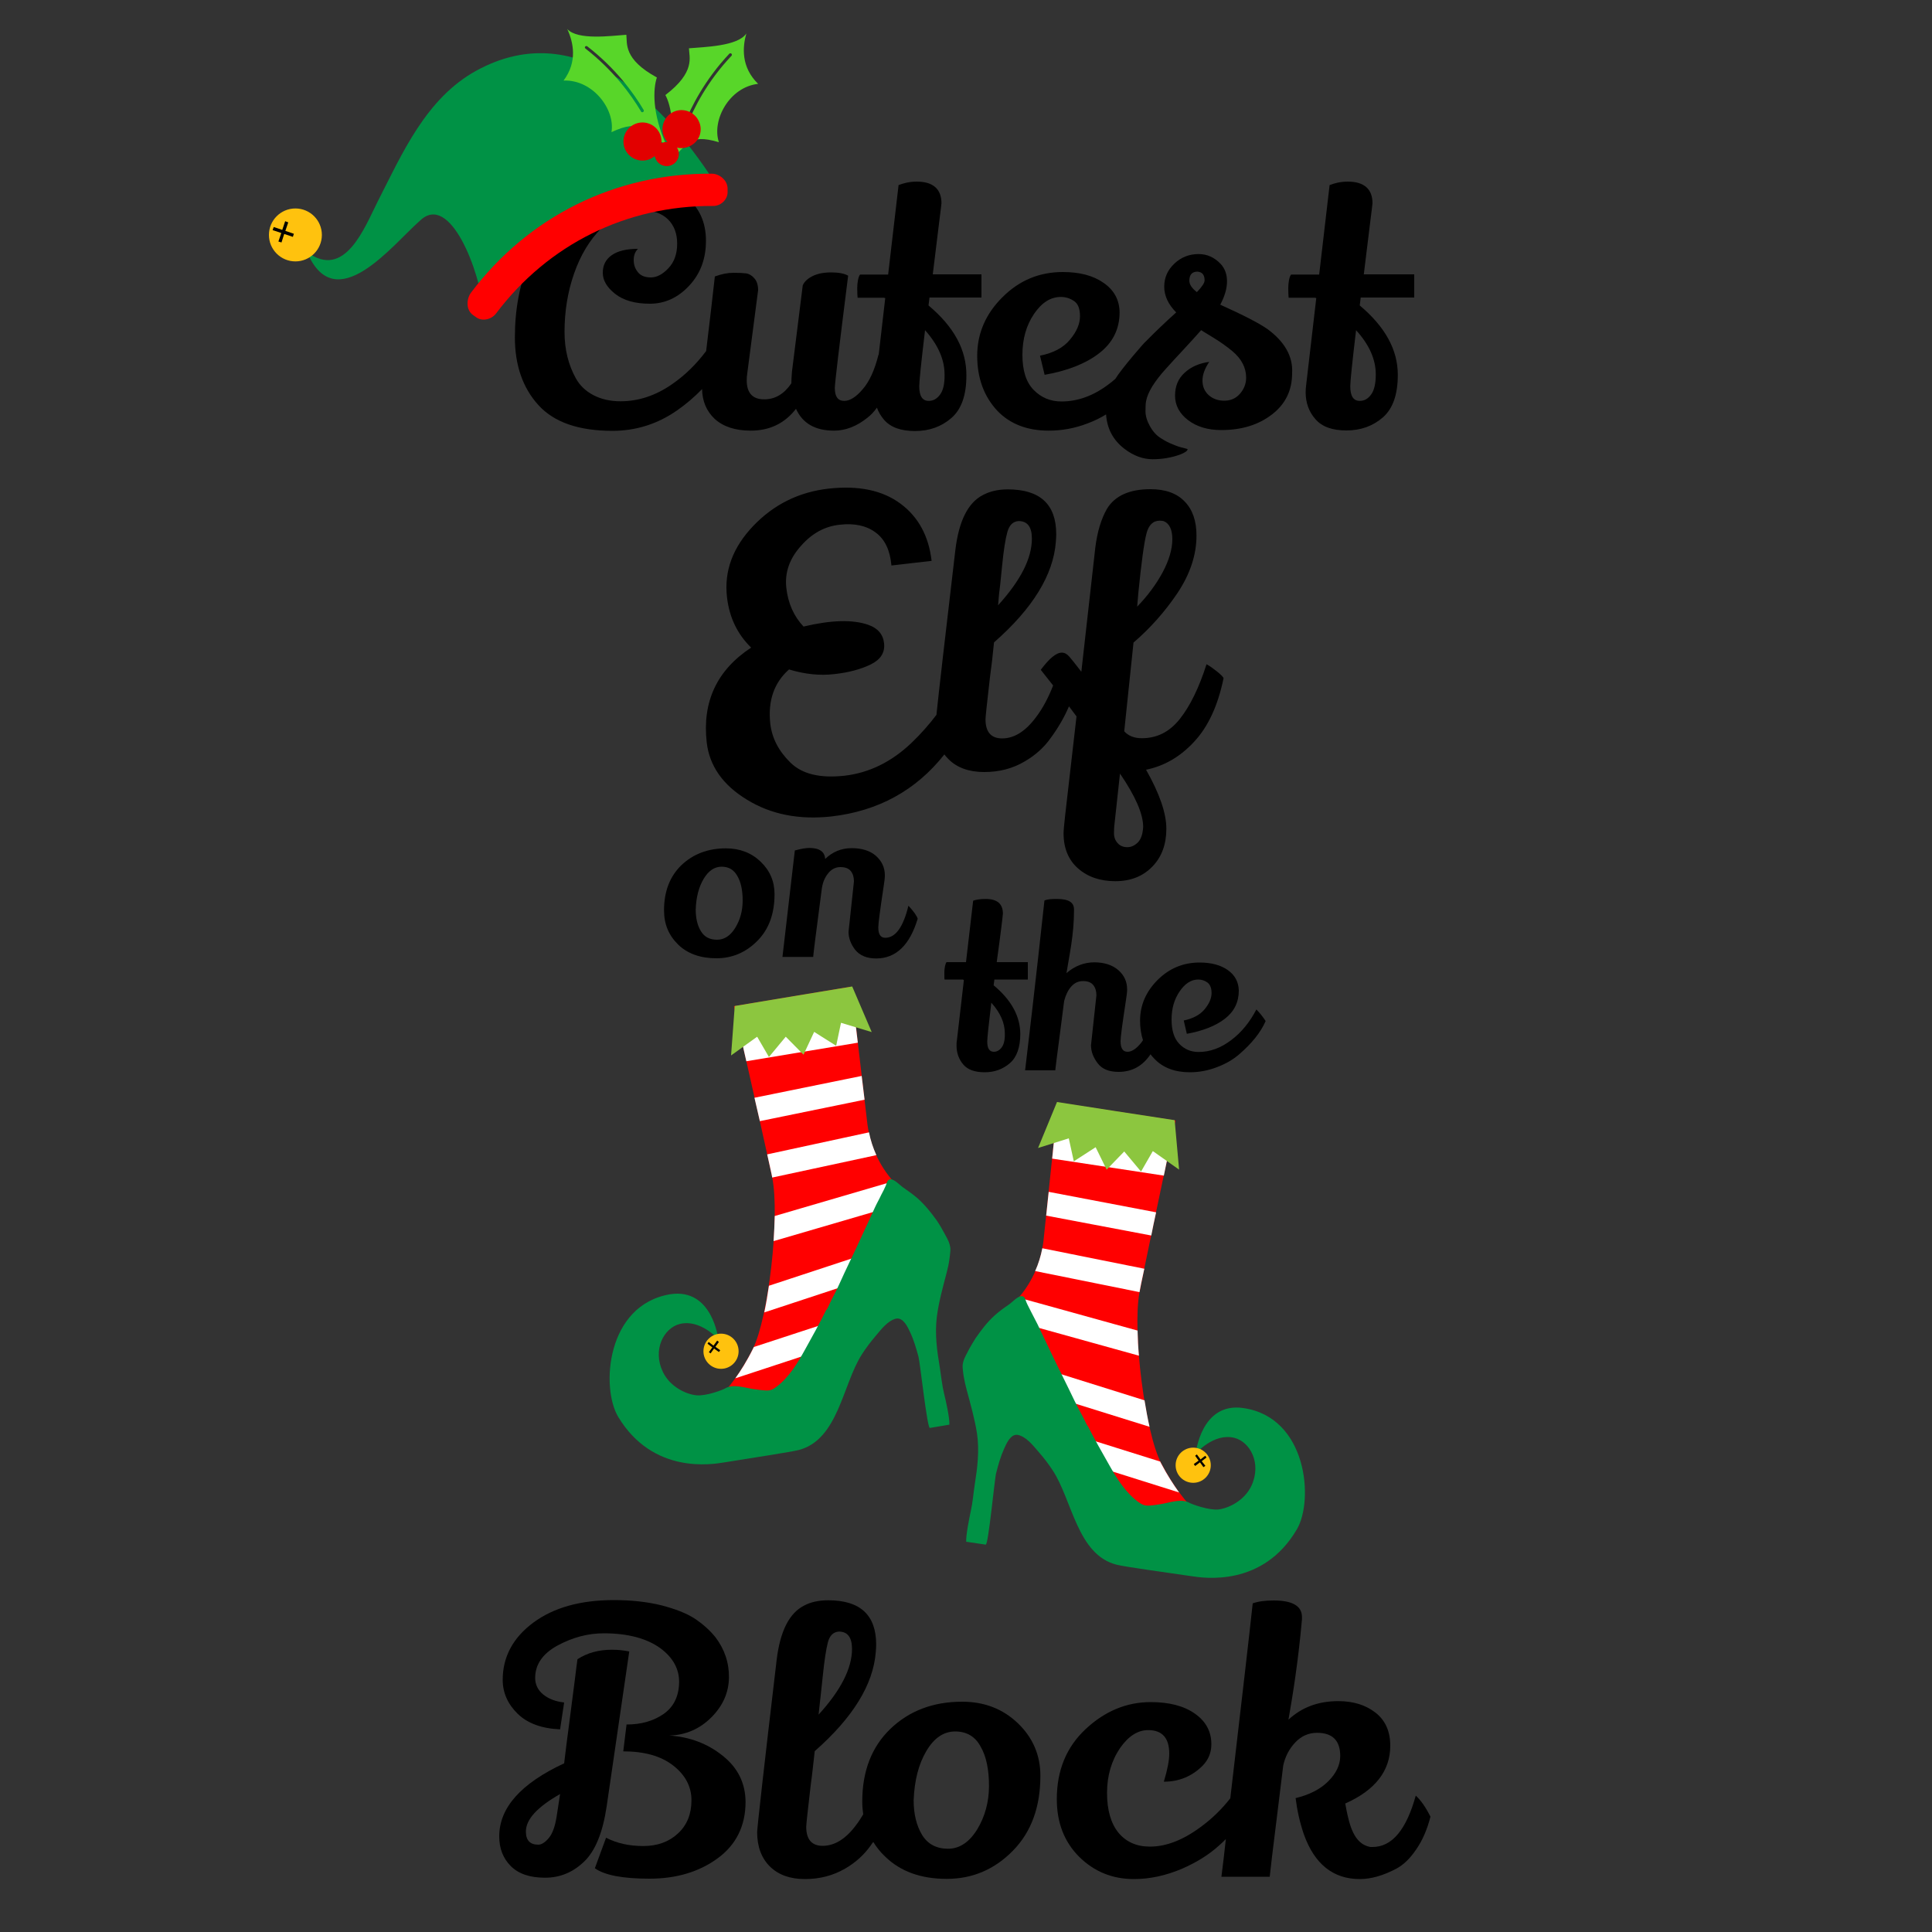 <?xml version="1.0" encoding="utf-8"?>
<!-- Generator: Adobe Illustrator 19.1.0, SVG Export Plug-In . SVG Version: 6.00 Build 0)  -->
<svg version="1.1" id="Layer_1" xmlns="http://www.w3.org/2000/svg" xmlns:xlink="http://www.w3.org/1999/xlink" x="0px" y="0px"
	 width="1000px" height="1000px" viewBox="0 0 1000 1000" style="enable-background:new 0 0 1000 1000;" xml:space="preserve">
<rect x="0" y="0" width="1000" height="1000" fill="#333333" stroke="none"/>
<style type="text/css">
	.st0{fill:#009245;}
	.st1{fill:#FFC20E;}
	.st2{fill:#FF0000;}
	.st3{fill:#58D629;}
	.st4{fill:#E20000;}
	.st5{fill:#FFFFFF;}
	.st6{fill:#8CC63F;}
</style>
<g>
	<g>
		<path d="M480.6,158.1l0.5-4.1H508v-12h-25.2c3-25,4.5-36.1,4.5-36.8c0-7.3-4.3-11.2-12.8-11.2c-3.9,0-7.1,0.9-9.4,1.8l-5.4,46.3
			h-14.5c-1,1-1.5,4.5-1.5,7c0,2.5,0.1,4,0.2,5h13.6l0.7,0.2l-3.4,29.4c0,0-0.1-0.1-0.1-0.1c-2,8-4.7,13.9-8.2,17.9
			c-3.4,4-6.6,6-9.5,6c-3.3,0-4.9-2.2-4.9-6.7c0-2.4,2.3-21.7,6.9-58.1c-1.9-1.1-4.8-1.7-8.7-1.7c-3.9,0-7.1,0.6-9.7,1.9
			c-2.6,1.3-4.3,2.9-5.1,4.8l-5.6,44.8c-0.2,2.7-0.3,4.7-0.3,5.9c-3.7,5.5-8.4,8.3-14,8.3c-6.1,0-9.1-3.3-9.1-9.9
			c0-1.1,0.1-2.4,0.3-3.7l5.6-42.9c0-2.7-0.7-4.8-2-6.2c-1.3-1.5-2.8-2.3-4.2-2.5c-1.5-0.2-3.6-0.3-6.6-0.3c-2.9,0-6.1,0.6-9.6,1.9
			c-1.1,10-2.6,22.9-4.5,38.6c-5.1,6.8-11,12.6-17.7,17.2c-8.5,5.9-17.4,8.8-26.6,8.8c-5.4,0-10.1-1.1-14.1-3.2c-4-2.1-7-5-9-8.6
			c-3.9-7-5.9-15-5.9-24.1c0-10.6,1.6-20.6,4.9-30.1c3.3-9.5,8-17.4,14.2-23.6c6.2-6.2,13.2-9.3,20.8-9.3c5.8,0,10.4,1.6,13.6,4.7
			c3.2,3.1,4.8,7.4,4.8,12.6c0,5.3-1.5,9.5-4.5,12.7c-3,3.2-6.1,4.8-9.1,4.8c-3,0-5.3-0.9-6.7-2.7c-1.5-1.8-2.2-3.9-2.2-6.3
			c0-2.4,0.7-4.3,2.2-5.8c-6,0-10.5,1.1-13.6,3.3c-3.1,2.2-4.6,5.2-4.6,9.1c0,3.9,2.1,7.5,6.4,10.9c4.3,3.4,10.3,5.1,18,5.1
			c7.7,0,14.5-3.1,20.3-9.3c5.8-6.2,8.7-13.9,8.7-23.3c0-9.4-3.3-16.8-9.9-22.4c-6.6-5.6-15.6-8.3-27.1-8.3
			c-11.5,0-22.2,3.8-32.1,11.5c-9.9,7.7-17.3,17.5-22.3,29.5c-5,12-7.5,25.2-7.5,39.7c0,14.5,4.1,26.2,12.2,35.1
			c8.1,8.9,20.9,13.3,38.3,13.3c12.1,0,23.2-3.5,33.2-10.4c4.8-3.3,9.2-7.1,13.2-11.2c0.1,6.3,2.3,11.4,6.5,15.4
			c4.4,4,10.6,6.1,18.7,6.1c9.8,0,17.6-3.8,23.4-11.3c3.4,7.5,9.9,11.3,19.7,11.3c5.9,0,11.7-2.2,17.3-6.7c1.8-1.4,3.4-3.1,4.9-5.2
			c0.8,2.3,2.1,4.4,3.7,6.3c3.4,3.9,8.7,5.8,16,5.8c7.3,0,13.6-2.2,18.8-6.7c5.2-4.5,7.8-11.8,7.8-22
			C500.3,181,493.7,169.1,480.6,158.1z M486.6,204.2c-1.6,2.2-3.5,3.3-5.9,3.3c-3.3,0-4.9-2.5-4.9-7.6c0-2.6,1-12.2,3-29
			c6.7,7.5,10.1,15.2,10.1,22.9C489,198.6,488.2,202,486.6,204.2z"/>
		<path d="M656,170.3c-4.3-3-12.4-7.2-24.4-12.6c2.4-4.5,3.5-8.5,3.5-12.1c0-3.6-1.1-6.6-3.2-8.9c-3.3-3.5-7.1-5.2-11.5-5.2
			c-4.8,0-9,1.6-12.5,4.9c-3.5,3.3-5.3,7.2-5.3,12c0,4.7,2.1,9.2,6.2,13.3c-6,5.4-11.2,10.4-15.7,15c-0.2-0.2-12.9,14.5-15.8,19.4
			c-1.2,1-2.3,2-3.6,2.9c-7.7,5.8-15.8,8.8-24.3,8.8c-5.7,0-10.5-2-14.4-6c-3.9-4-5.8-10-5.8-18.2c0-8.1,2-15.2,6-21.1
			c4-5.9,8.6-8.8,13.9-8.8c2.5,0,4.7,0.7,6.8,2.1c2.1,1.4,3.1,4,3.1,7.9s-1.7,7.9-5.1,12c-3.4,4.2-8.6,7-15.6,8.4l2.4,9.9
			c12-2.1,21.5-5.9,28.4-11.3c6.9-5.4,10.4-12.4,10.4-21.1c-0.1-6.4-2.9-11.5-8.3-15.2c-5.4-3.8-12.4-5.6-21.1-5.6
			c-12.1,0-22.5,4.3-31.2,13c-8.7,8.6-13.1,18.8-13.1,30.3c0,11.6,3.5,21.1,10.4,28.5c6.5,6.8,15.4,10.3,26.6,10.3
			c6.8,0,13.5-1.2,20-3.7c3.5-1.3,6.8-2.9,9.7-4.7c0.5,7.3,3.6,13.3,9.5,17.8c4.7,3.6,9.6,5.4,14.6,5.4c5,0,9.8-0.8,14.4-2.5
			c2.5-1,3.7-1.9,3.7-2.7c0-0.1-0.8-0.3-2.3-0.7c-1.5-0.3-3.3-0.9-5.4-1.8c-2.1-0.8-4.2-1.9-6.3-3.3c-2.1-1.3-4-3.4-5.5-6.1
			c-1.5-2.7-2.3-5.3-2.3-7.8c0-2.5,0.1-4.2,0.3-5.1c0.8-4.6,4.3-10.3,10.6-17.2c2.2-2.5,5.3-5.8,9.1-9.9c3.8-4.1,6.7-7.3,8.8-9.7
			c0.4,0.2,0.9,0.5,1.3,0.8c0.2,0.1,2,1.2,5.4,3.3c3.4,2.1,6.5,4.3,9.4,6.7c4.8,4,7.2,8.6,7.2,13.8c0,3.1-1.1,5.9-3.2,8.3
			c-2.1,2.4-4.8,3.6-8.1,3.6c-3.3,0-6-1-8.1-2.9c-2.1-1.9-3.2-4.4-3.2-7.5c0-3.1,1.2-6.3,3.5-9.7c-5.1,0.7-9.3,2.5-12.6,5.5
			c-3.4,3-5.1,7-5.1,12s2.3,9.3,6.8,12.7c4.5,3.4,10.2,5.1,17.1,5.1c10.6,0,19.3-2.7,26.3-8.1c7-5.4,10.4-12.5,10.4-21.4
			C669.3,184.5,664.9,176.8,656,170.3z M619.5,151.2c-2.6-2-3.9-4-3.9-5.9c0-3.1,1.4-4.7,4.2-4.7c2.5,0.2,3.7,1.7,3.7,4.5
			C623.5,146.4,622.2,148.4,619.5,151.2z"/>
		<path d="M732,154v-12h-26.1c3-25,4.5-36.1,4.5-36.8c0-7.3-4.3-11.2-12.8-11.2c-3.9,0-7.1,0.9-9.4,1.8l-5.4,46.3h-14.5
			c-1,1-1.5,4.5-1.5,7c0,2.5,0.1,4,0.2,5h13.6l0.7,0.2l-5.2,44.7c-0.2,1.5-0.3,2.8-0.3,4c0,5.5,1.7,10.2,5.1,14
			c3.4,3.9,8.7,5.8,16,5.8c7.3,0,13.6-2.2,18.8-6.7c5.2-4.5,7.8-11.8,7.8-22.1c0-13-6.6-24.9-19.7-35.9l0.5-4.1H732z M712.1,193.8
			c0,4.7-0.8,8.2-2.4,10.4c-1.6,2.2-3.5,3.3-5.9,3.3c-3.3,0-4.9-2.5-4.9-7.6c0-2.6,1-12.2,3-29C708.8,178.5,712.1,186.1,712.1,193.8
			z"/>
	</g>
	<g>
		<g>
			<path d="M375.7,439.1c7.2,0,13.2,2.3,18,6.9c4.8,4.6,7.2,10.2,7.2,16.8c0,10.1-2.9,18.1-8.8,24.1c-5.9,6-13,9.1-21.3,9.1
				c-8.3,0-15-2.4-19.8-7.1c-4.9-4.8-7.3-10.6-7.3-17.7c0-9.8,3-17.6,9-23.4C358.7,442.1,366.4,439.1,375.7,439.1z M373.5,448.6
				c-3.7,0-6.8,2.1-9.3,6.3c-2.5,4.2-3.9,9.5-4.1,15.9c0,4.5,0.9,8.3,2.7,11.2c1.8,3,4.6,4.4,8.4,4.4c3.7,0,6.9-2.1,9.4-6.2
				c2.5-4.1,3.8-8.8,3.8-14.1c0-5.3-0.9-9.5-2.7-12.6C379.9,450.2,377.2,448.6,373.5,448.6z"/>
			<path d="M439.2,482.3l2.8-26.1c0-2.1-0.5-3.9-1.6-5.3c-1.1-1.4-2.9-2.1-5.4-2.1c-2.5,0-4.7,1.1-6.4,3.3c-1.8,2.2-2.9,5-3.3,8.4
				c-2.8,21.4-4.3,33-4.4,34.8H405l6.4-55.1c3.3-0.9,5.8-1.3,7.5-1.3c5.2,0,8,1.9,8.2,5.7c3.8-3.7,8.4-5.6,13.7-5.6
				c5.3,0,9.5,1.3,12.6,4c3,2.7,4.6,6,4.6,10.1c0,1.1-0.2,3.2-0.7,6.2c-1.8,11.9-2.7,18.8-2.7,20.7c0,3.6,1.2,5.4,3.6,5.4
				c5.3,0,9.3-5.5,12-16.6c2.6,2.8,4.2,5,4.8,6.7c-4.1,13.7-11.3,20.6-21.5,20.6c-4.8,0-8.4-1.5-10.8-4.4
				C440.4,488.7,439.2,485.6,439.2,482.3z"/>
		</g>
		<g>
			<path d="M514.3,510l0.4-3H532v-9h-16.1c2.1-15,3.2-24.6,3.2-25.1c0-5.1-3-7.6-8.9-7.6c-2.7,0-4.9,0.3-6.5,0.9l-3.7,31.8h-10.1
				c-0.7,1-1.1,3.4-1.1,5.2c0,1.8,0,3.8,0.1,3.8h9.5l0.5,0.3l-3.6,31.1c-0.2,1-0.2,2-0.2,2.8c0,3.8,1.2,7.1,3.5,9.8
				c2.3,2.7,6,4,11.1,4c5.1,0,9.4-1.6,13-4.7c3.6-3.1,5.4-8.2,5.4-15.3C528,526,523.5,517.6,514.3,510z M518.5,542.1
				c-1.1,1.5-2.5,2.3-4.1,2.3c-2.3,0-3.4-1.8-3.4-5.3c0-1.8,0.7-8.5,2.1-20.1c4.7,5.2,7,10.5,7,15.9
				C520.2,538.2,519.6,540.6,518.5,542.1z"/>
			<path d="M650.3,522.5c-3.4,6.5-7.7,11.9-13.1,15.9c-5.4,4.1-11,6.1-16.8,6.1c-4,0-7.3-1.4-10-4.2c-2.7-2.8-4-7-4-12.6
				c0-5.7,1.4-10.5,4.2-14.6c2.8-4.1,6-6.1,9.6-6.1c1.7,0,3.3,0.5,4.7,1.5c1.4,1,2.2,2.8,2.2,5.5c0,2.7-1.2,5.5-3.6,8.4
				c-2.4,2.9-6,4.8-10.8,5.8l1.6,6.9c8.3-1.5,14.9-4.1,19.7-7.8c4.8-3.7,7.2-8.6,7.2-14.6c-0.1-4.4-2-8-5.7-10.6
				c-3.7-2.6-8.6-3.9-14.6-3.9c-8.4,0-15.7,3-21.7,9c-6,6-9.1,13-9.1,21.1c0,3.7,0.5,7,1.5,10.1c-0.5,0.7-0.9,1.4-1.5,2
				c-2.3,2.7-4.5,4-6.5,4c-2.4,0-3.6-1.8-3.6-5.5c0-2,0.9-8.9,2.7-20.6c0.5-3,0.7-5,0.7-6.1c0-4.1-1.5-7.4-4.6-10.1
				c-3-2.6-7.2-4-12.4-4c-5.2,0-10.2,1.9-14.4,5.6c1.5-9.3,3.9-20,3.9-32.3v-0.7c0-3.6-2.7-5.4-8.8-5.4c-2.8,0-4.9,0.1-6.5,0.8
				c-1.2,10.9-4.4,40.9-10,87.9h15.6c0.3-3,1-8,2.1-16.5c1.1-8.5,1.9-14.9,2.5-19.4c0.8-3.1,2-5.6,3.7-7.5c1.7-1.9,3.7-2.8,6.1-2.8
				c2.4,0,4.2,0.7,5.3,2.1c1.1,1.4,1.6,3.2,1.6,5.3l-2.8,25.8c0,3.3,1.2,6.4,3.5,9.4c2.3,3,5.9,4.4,10.8,4.4c6.9,0,12.4-3,16.5-9.1
				c0.6,0.8,1.2,1.5,1.9,2.2c4.5,4.8,10.7,7.1,18.5,7.1c4.8,0,9.4-0.9,13.9-2.6c4.5-1.7,8.4-3.9,11.6-6.7
				c6.5-5.6,11.1-11.3,13.7-17.2C653.6,526.2,652,524.2,650.3,522.5z"/>
		</g>
	</g>
	<g>
		<path d="M325.7,854.8c-2.9-0.6-5.9-0.9-9-0.9c-6.8,0-12.7,1.6-17.8,4.9c-0.3,1.8-0.7,5.4-1.4,10.9c-0.7,5.5-1.6,12.7-2.8,21.7
			c-1.2,9-2.1,16.1-2.7,21.3c-22.4,10.4-33.6,23-33.6,37.8c0,6.3,2,11.4,6,15.4c4,4,9.9,6,17.7,6c7.8,0,14.5-2.8,20.3-8.4
			c5.8-5.6,9.6-15.1,11.6-28.5L325.7,854.8z M288.1,940.3c-0.8,5-2.1,8.7-4,11c-1.9,2.3-3.8,3.5-5.5,3.5c-4.3,0-6.4-2.3-6.4-6.8
			c0-6.3,5.9-12.7,17.7-19.4L288.1,940.3z"/>
		<path d="M374.1,908.8c-7.8-6.3-17.1-9.8-27.7-10.5c8.5-0.2,15.8-3.4,21.8-9.4c6-6,9-12.9,9.1-20.6c0.1-7.7-2.3-14.7-7-20.9
			c-2.9-3.6-6.5-6.8-10.7-9.6c-4.3-2.8-10-5-17.3-6.9c-7.3-1.8-15.5-2.7-24.6-2.7c-17.3,0-31.2,3.9-41.7,11.7
			c-10.5,7.8-15.8,17.7-15.8,29.6c0,6.6,2.6,12.5,7.7,17.5c5.1,5,12.5,7.7,22,8.1l2.1-13.9c-4.5-0.5-8.1-1.9-10.9-4.2
			c-2.8-2.3-4.1-5.2-4.1-8.5c0-7,3.9-12.6,11.6-16.8c7.8-4.2,15.7-6.3,23.9-6.3c12.4,0,22.2,2.6,29.3,7.7c6.6,4.9,9.9,10.9,9.7,18
			c-0.2,7.1-2.9,12.5-8.1,16.1c-5.2,3.6-11.6,5.4-19.1,5.4l-1.7,13.9c10.9,0,19.5,2.4,25.8,7.3c6.3,4.9,9.5,10.9,9.5,18
			c0,7.1-2.3,12.9-7,17.2c-4.6,4.3-10.6,6.5-17.9,6.5s-13.7-1.4-19.3-4.3l-5.8,15.8c5,3.6,14.4,5.4,28.3,5.4
			c13.8,0,25.6-3.5,35.2-10.5c9.6-7,14.5-16.8,14.5-29.3C385.8,922.9,381.9,915,374.1,908.8z"/>
		<path d="M498,880.8c-15,0-27.4,4.7-37.2,14.1c-9.6,9.3-14.5,21.8-14.5,37.6c0,2.3,0.2,4.5,0.5,6.6c-1.2,2-2.4,3.9-3.8,5.7
			c-5.3,7.1-11.1,10.6-17.2,10.6c-5.6,0-8.5-3.3-8.5-9.8c0-1.4,0.8-8.5,2.3-21.4c0.8-5.8,1.4-11.7,2.1-17.8
			c19.8-17.4,30.3-34.5,31.6-51.3c0.1-1.4,0.2-2.7,0.2-3.9c0-15.3-8.3-22.9-24.8-22.9c-4.9,0-9.1,0.9-12.6,2.8
			c-7.6,3.9-12.3,13.2-14.1,28c-6.8,57.5-10.1,87.2-10.1,89.2c0,7.5,2.2,13.4,6.6,17.8c4.4,4.3,10.4,6.5,18.1,6.5
			c7.7,0,14.6-1.8,20.8-5.4c5.4-3.1,9.8-7.1,13.3-12c0.4-0.6,0.8-1.2,1.3-1.8c1.7,2.7,3.7,5.3,6.2,7.6c7.8,7.6,18.4,11.5,31.8,11.5
			c13.4,0,24.8-4.9,34.3-14.6c9.5-9.7,14.2-22.6,14.2-38.8c0-10.6-3.9-19.7-11.6-27.1C519.1,884.5,509.5,880.8,498,880.8z
			 M424.3,881.9c0.2-1.9,0.8-6.8,1.6-14.7c0.8-7.9,1.7-13.6,2.6-17.1c0.9-3.5,2.8-5.4,5.7-5.6c4.5,0,6.8,3,6.8,9
			c0,10-5.8,21.4-17.3,34L424.3,881.9z M505.8,946.9c-4.1,6.6-9.1,10-15.1,10c-6,0-10.5-2.4-13.4-7.1c-2.9-4.8-4.4-10.8-4.4-18
			c0.4-10.3,2.6-18.8,6.6-25.5c4-6.8,9-10.1,14.9-10.1c5.9,0,10.4,2.6,13.2,7.9c2.9,5,4.3,11.8,4.3,20.3
			C511.9,932.7,509.8,940.3,505.8,946.9z"/>
		<path d="M732.8,929.4c-4.9,17.7-12.3,26.6-22.4,26.6c-0.4,0-0.8,0-1.1,0c-5.3-1-9-5.1-11.3-14.4c-0.8-3.1-1.3-5.9-1.7-8.1
			c15.5-6.9,23.3-16.9,23.3-29.9c0-7.4-2.5-13.1-7.6-17.1c-5.1-4-11.5-6-19.3-6c-10.4,0-18.9,3.2-25.8,9.6c2.1-12,5-29.4,7-52v-1.1
			c0-5.8-5-8.6-14.7-8.6c-4.5,0-8.1,0.5-10.8,1.5c-1.5,14.2-5.4,47.8-11.6,100.9c-4.4,5.6-9.5,10.6-15.4,14.9
			c-9.2,6.8-17.9,10.1-26.2,10.1c-6.9,0-12.3-2.4-16.3-7.2c-3.9-4.8-5.9-11.7-5.9-20.6c0-8.9,2.3-16.7,6.8-23.3
			c4.3-6.1,9.1-9.2,14.5-9.2c7.3,0,10.9,4.1,10.9,12.2c0,3.4-0.9,8.2-2.8,14.5c7.9,0,14.6-2.8,20.1-8.3c3-3.1,4.5-6.8,4.5-11.1
			c0-6.5-2.8-11.8-8.5-15.8c-5.6-4-13.3-6-22.9-6c-12.4,0-23.6,4.6-33.6,13.9c-10,9.3-15,21.4-15,36.3c0,12.3,3.9,22.2,11.6,29.9
			c7.7,7.6,17.1,11.5,28.3,11.5c8.3,0,16.5-1.8,24.8-5.3c7.6-3.3,14-7.3,19.2-12c1.3-1.1,2.5-2.3,3.6-3.4
			c-0.7,6.3-1.5,13.5-2.3,19.5h25c0.5-5,1.6-13.7,3.3-27.5c1.7-13.7,2.9-23.7,3.7-30.1c1-4.6,3.1-8.6,6.2-11.9c3.1-3.3,6.9-5,11.3-5
			c8,0,12,4,12,12c0,4.6-2.1,9-6.2,13.1c-4.1,4.1-9.8,7-16.9,8.7c0.8,6.4,2.2,12.7,4.3,18.8c5.5,15.4,15.2,23.1,28.9,23.1
			c5.9,0,12.1-1.8,18.8-5.3c3.8-2,7.2-5.3,10.4-10c3.2-4.6,5.7-10.3,7.4-17C737.9,935.3,735.4,931.8,732.8,929.4z"/>
	</g>
	<g>
		<path class="st0" d="M372,97.6c-25.5-40.7-71-90.9-125.5-61c-26,14.3-38.3,42.8-51,67.7c-6.7,13.2-17,40.9-36.6,26.1
			c14.7,34.8,44.3-3.8,58.5-16.2c15.6-15,31.1,26.7,32.7,45.8c16.3-15.8,38.2-33.8,57-43.2C326.2,107.2,350.4,103.9,372,97.6z"/>
		<g>
			<circle class="st1" cx="152.9" cy="121.6" r="13.7"/>
			<polygon points="141.1,119.1 141.7,117.5 146.1,119 147.6,114.5 149.2,115.1 147.7,119.5 152.1,121 151.6,122.6 147.1,121.1 
				145.7,125.5 144.1,125 145.6,120.6 			"/>
		</g>
		<path class="st2" d="M368.9,106.6c-44.7-0.2-85.2,19.9-112.1,55.6c-2.2,3-7.1,4.5-10.5,1.9c-0.5-0.4-0.8-0.6-1.4-1
			c-3.8-2.6-3.5-8.3-1.2-11.5c29.7-39.6,75-62,124.5-61.7c4.1-0.1,8.5,3.4,8.4,7.9c0,0.7,0,1,0,1.7
			C376.6,103.5,372.8,106.8,368.9,106.6z"/>
		<g>
			<path class="st3" d="M324.2,18c-7.7,0.5-25.2,3-30.6-3c3.1,6.7,5.5,16.8-1.9,26.7c15.1-0.6,26.8,14.9,24.8,26.7
				c15.5-7.2,15.9-0.7,28.3,6.5l0,0C337.5,58.6,338,46,340,40.1C322.6,30.6,324.7,22.5,324.2,18z M332.8,58L332.8,58
				c-0.4,0.2-0.8,0.1-1-0.3c-5.1-8.6-14.2-21.2-28.8-32.6c-0.3-0.2-0.4-0.7-0.1-1c0.3-0.3,0.7-0.4,1.1-0.1
				c14.8,11.5,24,24.2,29.2,33C333.3,57.4,333.2,57.8,332.8,58z"/>
			<path class="st3" d="M344.4,49.2c3,5.5,5.5,17.9,0.8,35.2l0,0c11.1-9.1,10.5-15.6,26.9-10.8c-3.8-11.3,5.3-28.5,20.3-30.2
				c-8.9-8.7-8.1-19-6.1-26.1c-4.3,6.7-22.1,7-29.7,7.7C356.7,29.6,360.1,37.2,344.4,49.2z M353.9,64.9c3.7-9.4,10.8-23.5,23.6-37.1
				c0.3-0.3,0.8-0.3,1.1,0c0.3,0.3,0.3,0.7,0.1,1C366,42.2,359,56.1,355.4,65.4c-0.1,0.4-0.6,0.5-0.9,0.4c0,0,0,0-0.1,0
				C354,65.7,353.8,65.3,353.9,64.9z"/>
			<path class="st4" d="M361.6,62.5c-2.4-4.9-8.4-6.9-13.2-4.5c-4.9,2.4-6.9,8.4-4.5,13.2c0.4,0.8,0.9,1.6,1.6,2.3
				c-1-0.1-2.1,0.1-3.1,0.6c0.1-1.7-0.2-3.5-1-5.2c-2.4-4.9-8.4-6.9-13.2-4.5c-4.9,2.4-6.9,8.4-4.5,13.2c2.4,4.9,8.4,6.9,13.2,4.5
				c0.7-0.4,1.4-0.8,2-1.3c0.1,0.6,0.3,1.2,0.6,1.7c1.5,3.1,5.3,4.4,8.4,2.8c3.1-1.5,4.4-5.3,2.8-8.4c-0.1-0.2-0.2-0.4-0.3-0.5
				c2.2,0.5,4.5,0.3,6.7-0.8C362.1,73.3,364.1,67.4,361.6,62.5z"/>
		</g>
	</g>
	<g>
		<g>
			<path class="st2" d="M601,757.3c-8.3-15.8-15-68.1-11.2-88.4c1.3-7,9-43.9,18.6-88.9l-60.8-9.3l-7.5,71.6
				c-1.4,11.9-6.6,23.1-15,31.7l37.2,75.4c7.1,14.1,17.7,26.2,30.8,35.1l25.5-2.5C618.5,782,609.7,774,601,757.3z"/>
			<path class="st5" d="M545.8,587.9l-1.2,11.8l57.8,8.8c0.8-3.7,1.6-7.9,2.4-11.6L545.8,587.9z M598.4,627.5l-55.6-10.6l-1.3,12.3
				l54.4,10.3C596.6,635.7,597.5,631.7,598.4,627.5z M600.9,757.3c-0.1-0.3-0.3-0.5-0.4-0.8l-40.8-12.8l3,5.7
				c1.9,3.5,4,6.9,6.3,10.1l41.3,13C607.5,768.6,604.2,763.6,600.9,757.3z M539.5,646.1c-0.8,4.1-2,8-3.7,11.8l54,10.9
				c0.3-1.9,1.2-6.1,2.5-12.1L539.5,646.1z M589.5,701.7c-0.4-4.5-0.6-8.8-0.7-13l-61.7-17.1c-0.6,0.8-1.3,1.5-2,2.2l5.7,11.6
				L589.5,701.7z M595,738.5c-1-4.3-1.8-8.9-2.6-13.7l-49.8-15.6l7.5,15.3L595,738.5z"/>
			<path class="st0" d="M643.5,728.8c-21.9-3.2-24.6,23.6-24.6,23.6s9.2-10.8,19.9-8.2c8.2,2,14.3,13.1,9,24.7
				c-3.6,7.8-11.9,11.8-17.2,12.4c-4.9,0.5-13.7-2.7-15.1-3.5c-4.1-2.3-10.2,0-14.5,0.7c-2.1,0.3-4.1,0.7-6.2,0.8
				c-2.5,0.1-3.6-0.5-5.5-1.8c-6.5-4.7-11.1-12-15-18.9c-3.8-6.7-7.7-13.5-11.2-20.4c-0.3,0-1.8-3.3-2-3.7c-0.6-1.1-1.1-2.2-1.7-3.2
				c-1-1.8-2.4-4.6-3.3-6.4c-3.9-8.2-8-16.2-11.9-24.4c-2.4-5.1-4.8-10.1-7.2-15.1c-1.1-2.2-2.2-4.2-3.3-6.4
				c-0.8-1.7-1.8-3.4-2.5-5.1c-0.5-1.2-0.6-2.8-2.2-3c-2.1-0.3-5.2,3.3-6.9,4.4c-2.5,1.7-5,3.5-7.3,5.6c-3.8,3.4-6.9,7.5-9.8,11.7
				c-1.2,1.8-2.3,3.8-3.4,5.7c-1,2.1-2.4,4.2-3,6.5c-0.4,1.4-0.4,2.3-0.3,3.5c0.1,1.4,0.3,2.7,0.5,4.1c0.4,2.3,0.9,4.6,1.5,6.8
				c2,7.5,4.2,15.1,5.4,22.8c1.3,9,0.2,17.7-1.2,26.6c-0.7,4.4-1,9-2,13.4c-0.7,3.3-2.6,12.6-2.4,16c1.1,0.2,8.8,1.3,10.1,1.5
				c1.4,0.2,4.6-34.2,5.4-37c1.1-4.3,2.3-8.6,4.1-12.6c1.2-2.6,3.3-7.8,7.1-7.2c4.4,0.9,7.9,5.5,10.7,8.7c2.8,3.2,5.1,6.2,7.4,9.7
				c10.1,15.4,12.7,43.7,33.1,48.8c3.8,1,24.8,3.9,38.5,5.9c6.6,1,37.2,5.8,54.8-24.3C680.1,776.4,676.6,733.5,643.5,728.8z"/>
			<g>
				<circle class="st1" cx="617.6" cy="758.4" r="9.1"/>
				<polygon points="624.5,754.4 623.8,753.5 621.4,755.4 619.5,752.8 618.6,753.5 620.4,756 617.9,757.8 618.6,758.8 621.1,756.9 
					622.9,759.4 623.9,758.7 622,756.3 				"/>
			</g>
		</g>
		<polygon class="st6" points="547.1,570.4 577.4,575.1 608,579.8 610.3,605.4 596.7,595.8 590.6,606.4 581.9,596 572.8,605.4 
			567.1,593.8 555.8,601.1 553.2,589.2 537.3,594.2 		"/>
	</g>
	<g>
		<g>
			<path class="st2" d="M389.7,698.1c8-15.9,14.1-68.2,10-88.6c-1.4-6.9-9.6-43.7-19.8-88.7l60.7-10.1l8.4,71.4
				c1.6,11.9,6.9,23,15.4,31.5l-36.1,75.9c-6.9,14.2-17.3,26.5-30.3,35.5l-25.5-2.1C372.5,723,381.3,715,389.7,698.1z"/>
			<path class="st5" d="M383.7,537.8c0.9,3.7,1.7,7.9,2.6,11.5l57.7-9.6l-1.4-11.8L383.7,537.8z M393.3,580.3l54.2-11.1l-1.5-12.3
				l-55.5,11.3C391.5,572.5,392.4,576.5,393.3,580.3z M380.6,713.4l41.1-13.5c2.2-3.2,4.3-6.7,6.1-10.2l3-5.8l-40.6,13.3
				c-0.1,0.3-0.3,0.5-0.4,0.8C386.6,704.5,383.4,709.5,380.6,713.4z M397.1,597.5c1.3,6,2.3,10.1,2.6,12l53.9-11.6
				c-1.7-3.8-3-7.7-3.8-11.8L397.1,597.5z M458.9,625.3l5.6-11.7c-0.7-0.7-1.3-1.5-2-2.2L401,629.4c-0.1,4.1-0.3,8.5-0.6,13
				L458.9,625.3z M440.2,664.6l7.3-15.4L398,665.5c-0.7,4.8-1.5,9.5-2.4,13.8L440.2,664.6z"/>
			<path class="st0" d="M320,733.4c18,29.8,48.5,24.6,55.1,23.5c13.6-2.2,34.6-5.4,38.4-6.4c20.4-5.4,22.6-33.8,32.5-49.3
				c2.2-3.5,4.6-6.6,7.3-9.8c2.8-3.3,6.2-7.9,10.6-8.9c3.7-0.6,6,4.5,7.2,7.1c1.9,4,3.1,8.3,4.3,12.6c0.8,2.8,4.5,37.2,5.9,36.9
				c1.3-0.2,9-1.5,10.1-1.7c0.2-3.4-1.9-12.7-2.7-15.9c-1.1-4.4-1.5-8.9-2.2-13.3c-1.5-8.9-2.7-17.6-1.6-26.6
				c1-7.7,3.1-15.3,5.1-22.9c0.6-2.3,1.1-4.5,1.4-6.9c0.2-1.4,0.4-2.8,0.5-4.2c0.1-1.3,0-2.1-0.4-3.5c-0.6-2.3-2-4.4-3.1-6.5
				c-1-1.9-2.2-3.9-3.4-5.7c-3-4.2-6.2-8.2-10-11.6c-2.3-2-4.8-3.8-7.3-5.5c-1.7-1.1-4.9-4.7-7-4.4c-1.5,0.3-1.7,1.9-2.1,3
				c-0.7,1.7-1.6,3.4-2.5,5.1c-1,2.2-2.2,4.2-3.2,6.4c-2.3,5-4.6,10.1-7,15.2c-3.7,8.2-7.8,16.3-11.5,24.6c-0.8,1.8-2.2,4.7-3.2,6.5
				c-0.6,1.1-1.1,2.1-1.6,3.2c-0.2,0.4-1.6,3.7-2,3.7c-3.4,6.9-7.2,13.8-11,20.6c-3.8,6.9-8.3,14.3-14.7,19.1c-1.9,1.4-3,2-5.5,1.9
				c-2.1-0.1-4.1-0.4-6.3-0.7c-4.3-0.6-10.4-2.8-14.5-0.5c-1.4,0.9-10.2,4.2-15.1,3.7c-5.4-0.5-13.7-4.4-17.4-12.1
				c-5.5-11.5,0.5-22.7,8.7-24.8c10.7-2.7,20,7.9,20,7.9s-3-26.7-24.9-23.3C313.8,675.4,310.9,718.3,320,733.4z"/>
			<g>
				<circle class="st1" cx="373.2" cy="699.4" r="9.1"/>
				<polygon points="368.7,697.4 366.9,699.9 367.8,700.5 369.6,698 372.1,699.8 372.8,698.9 370.3,697.1 372.1,694.6 371.2,693.9 
					369.3,696.5 366.8,694.6 366.2,695.5 				"/>
			</g>
		</g>
		<polygon class="st6" points="451.2,534.2 435.3,529.4 432.8,541.3 421.4,534.1 415.9,545.9 406.7,536.6 398,547.1 391.9,536.6 
			378.4,546.3 380.3,520.7 410.8,515.6 441.1,510.6 		"/>
	</g>
	<path d="M630.1,347.7c-2-1.6-3.8-2.9-5.6-3.9c-3.9,12.2-8.5,21.6-13.8,28.3c-5.3,6.7-11.8,10-19.7,10c-3.9,0-7-1.2-9.1-3.6
		l4.8-45.9c8.6-7.4,16.2-15.9,22.8-25.7c6.5-9.8,9.8-19.7,9.8-29.7c0-7.5-2-13.4-6.1-17.6c-4.1-4.3-10-6.4-17.7-6.4
		c-10.9,0-18.4,3.4-22.5,10.1c-3,5.2-5.1,12-6.1,20.4l-7.2,64c-2.9-3.8-5-6.4-6.2-7.8c-1.2-1.4-2.5-2.1-3.9-2.1
		c-2.9,0-6.5,3-10.9,8.9c1.9,2.4,4,5.1,6.4,8.1c-2.5,6.4-5.4,11.9-9,16.6c-5.4,7.2-11.2,10.8-17.4,10.8c-5.7,0-8.6-3.3-8.6-9.9
		c0-1.4,0.8-8.6,2.3-21.7c0.8-5.8,1.5-11.9,2.1-18.1c20.1-17.6,30.7-35,32-52c0.1-1.4,0.2-2.7,0.2-4c0-15.5-8.4-23.2-25.1-23.2
		c-5,0-9.2,1-12.8,2.9c-7.7,3.9-12.5,13.4-14.3,28.4c-5.4,46-8.7,74.5-9.8,85.4c-3.7,4.9-8,9.8-12.9,14.5
		c-10.4,9.9-21.9,15.5-34.6,17c-12.7,1.4-22-0.8-28.1-6.8c-6.1-6-9.5-12.6-10.4-20.1c-1.3-11.8,1.9-21.2,9.7-28.1
		c8.2,2.5,16.1,3.3,23.5,2.4c7.4-0.8,13.7-2.5,18.8-5c5.1-2.5,7.4-6.1,6.9-10.9c-0.5-4.7-3.3-7.9-8.2-9.6c-8-2.8-19.2-2.5-33.5,0.9
		c-5-5.3-8-12-8.9-20c-0.9-8,1.7-15.4,7.9-22.1c5.5-6.2,12.1-9.8,19.7-10.6c7.7-0.9,13.9,0.5,18.6,4c4.8,3.5,7.5,9.2,8.2,17.1
		l20.8-2.4c-1.5-12.8-6.8-22.7-16.1-29.6c-9.3-6.9-21.6-9.5-37.1-7.8c-15.4,1.7-28.5,8.2-39.1,19.3c-10.6,11.1-15.2,23.4-13.6,37
		c1.2,10.3,5.3,19,12.5,26c-17.7,11.6-25.4,28-23,49.1c1.4,12.1,8.3,22,20.8,29.6c12.5,7.7,27.1,10.5,43.7,8.7
		c24.3-2.8,43.8-13.5,58.5-32.1c0.7,0.9,1.4,1.7,2.2,2.5c4.4,4.4,10.6,6.6,18.4,6.6c7.8,0,14.8-1.8,21-5.5c5.5-3.2,10-7.2,13.5-12.2
		c3.9-5.3,7-10.7,9.4-16.3c1.3,1.7,2.6,3.4,3.9,5.2l-5.9,51.4c-0.5,4.6-0.8,7.6-0.8,9.1c0,7.7,2.5,13.8,7.5,18.2
		c5,4.4,11.5,6.6,19.3,6.6c7.9,0,14.2-2.5,19.1-7.5c4.9-5,7.3-11.6,7.3-19.6c0-8.1-3.5-18.2-10.5-30.6c9.4-1.9,17.7-6.7,24.9-14.5
		c7.2-7.7,12.3-18.7,15.2-32.8C633.2,350.4,632,349.3,630.1,347.7z M589.2,306.9c1.6-16,3-26.2,4.2-30.7c1.1-4.4,3.4-6.7,6.9-6.7
		c0.6,0,1.3,0.1,1.9,0.2c3,1.1,4.6,4.3,4.6,9.4c0,5.1-1.7,10.9-5,17.1c-3.4,6.3-7.8,12.2-13.2,17.8L589.2,306.9z M517.1,307.6
		c0.3-1.9,0.8-6.9,1.6-14.9c0.8-8,1.7-13.8,2.7-17.3c1-3.6,2.9-5.5,5.8-5.7c4.6,0,6.9,3,6.9,9.1c0,10.2-5.8,21.6-17.5,34.5
		L517.1,307.6z M589.1,435.9c-1.7,1.7-3.5,2.6-5.6,2.6c-2.1,0-3.8-0.7-5-2.1c-1.3-1.4-1.9-3.1-1.9-5.2c0-2.1,0.1-3.5,0.2-4.1
		l2.9-26.7c8,11.7,12,20.9,12,27.6C591.5,431.5,590.7,434.1,589.1,435.9z"/>
</g>
</svg>

